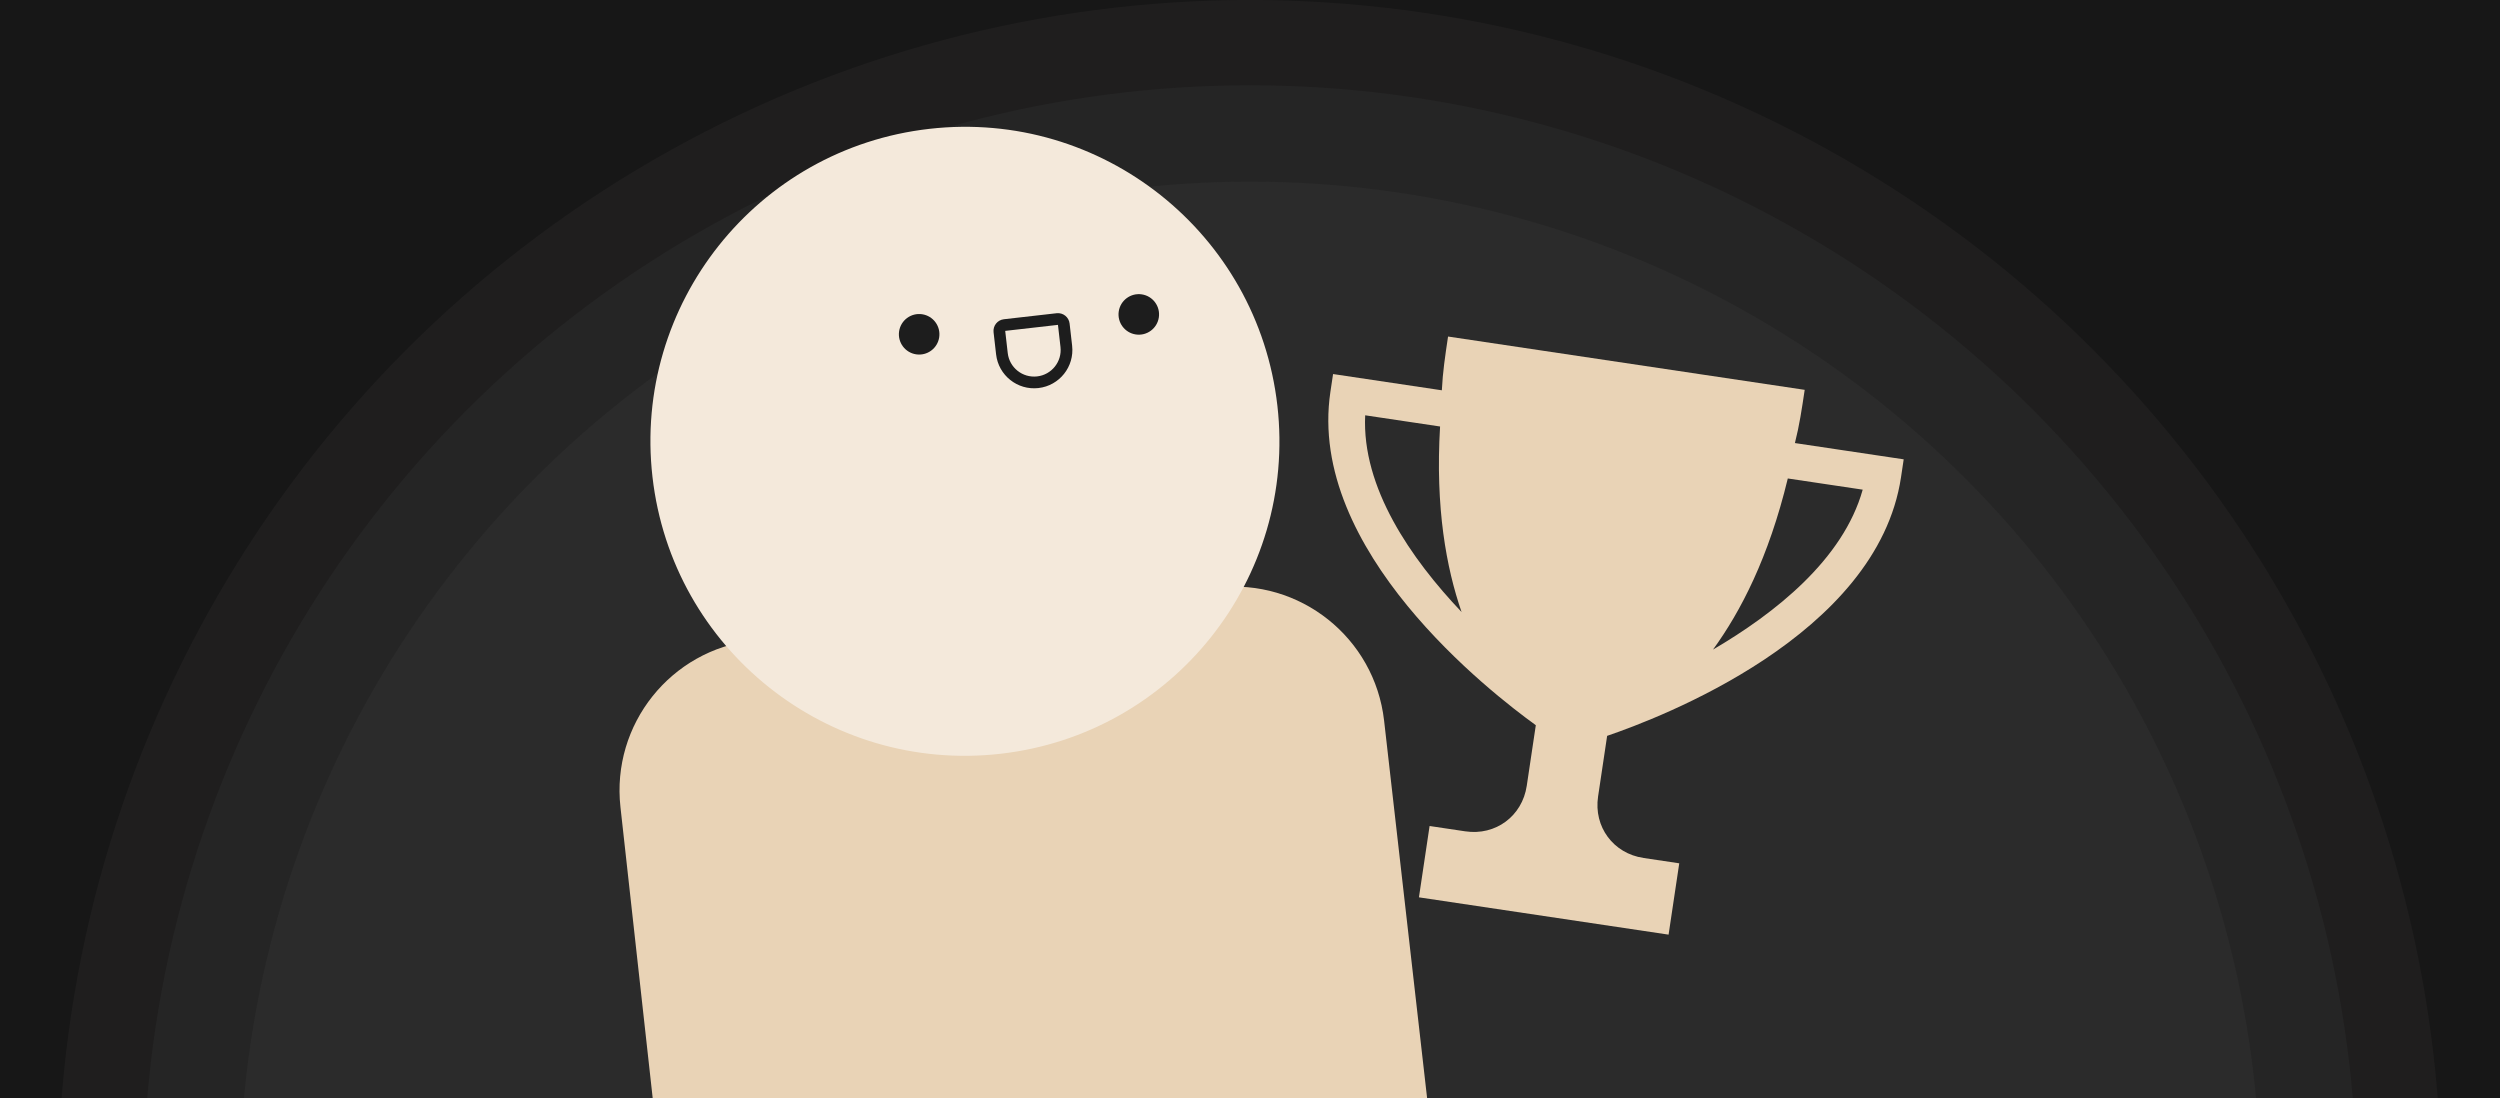 <svg width="3840" height="1687" viewBox="0 0 3840 1687" fill="none" xmlns="http://www.w3.org/2000/svg">
<rect x="0" y="0" width="3840" height="1687" fill="#808080" stroke="none"/>
<g clip-path="url(#clip0_38_17)">
<rect width="3840" height="1687" fill="#171717"/>
<circle cx="1919.5" cy="1830.5" r="1830.5" fill="#1F1E1E"/>
<circle cx="1920" cy="1831" r="1700" fill="#252525"/>
<circle cx="1920" cy="1831" r="1552" fill="#2B2B2B"/>
<path d="M953.019 1239.71C938.941 1112.64 1030.32 998.133 1157.35 983.66L1869.19 902.555C1996.5 888.05 2111.46 979.494 2125.96 1106.8L2279.79 2456.94C2294.28 2584.05 2203.14 2698.89 2076.07 2713.66L1360.2 2796.85C1232.45 2811.7 1116.99 2719.78 1102.83 2591.95L953.019 1239.71Z" fill="#E9D3B6"/>
<circle cx="1482.14" cy="677.853" r="483.04" transform="rotate(-6.5 1482.14 677.853)" fill="#F4E9DB"/>
<circle cx="1411.82" cy="513.472" r="31.136" transform="rotate(8.5 1411.82 513.472)" fill="#1D1D1D"/>
<circle cx="1749.18" cy="482.939" r="31.136" transform="rotate(8.5 1749.18 482.939)" fill="#1D1D1D"/>
<path d="M1542.98 499.29C1538.04 499.853 1534.5 504.313 1535.06 509.251L1538.94 543.293C1542.05 570.607 1566.71 590.228 1594.03 587.115C1621.34 584.003 1640.96 559.337 1637.85 532.023L1633.97 497.981C1633.41 493.043 1628.95 489.495 1624.01 490.058L1542.98 499.29Z" stroke="#1D1D1D" stroke-width="18" stroke-linejoin="round"/>
<g clip-path="url(#clip1_38_17)">
<path d="M2756.99 680.55C2763.83 653.569 2767.51 628.918 2772.01 598.789L2224.21 516.919C2219.7 547.048 2216.02 571.699 2214.67 599.499L2047.59 574.528L2043.49 601.919C2007.06 845.692 2290.78 1064.51 2359 1113.91L2345.09 1207.03C2338.13 1253.6 2297.2 1283.88 2250.63 1276.92L2195.85 1268.74L2179.48 1378.3L2562.94 1435.61L2579.32 1326.04L2524.54 1317.86C2477.97 1310.9 2447.69 1269.97 2454.65 1223.41L2468.56 1130.28C2548.25 1102.99 2883.55 976.684 2919.98 732.911L2924.07 705.52L2756.99 680.55ZM2096.92 637.905L2211.96 655.098C2204.49 779.991 2221.52 872.143 2244.98 940.053C2167.56 858.478 2091.5 749.104 2096.92 637.905ZM2631.18 997.771C2673.46 939.686 2716.69 856.54 2746.07 734.921L2861.11 752.114C2831.04 859.628 2726.32 941.985 2631.18 997.771Z" fill="#E9D3B6"/>
</g>
</g>
<defs>
<clipPath id="clip0_38_17">
<rect width="3840" height="1687" fill="white"/>
</clipPath>
<clipPath id="clip1_38_17">
<rect width="997" height="997" fill="white" transform="translate(2017.37 402) rotate(8.5)"/>
</clipPath>
</defs>
</svg>
